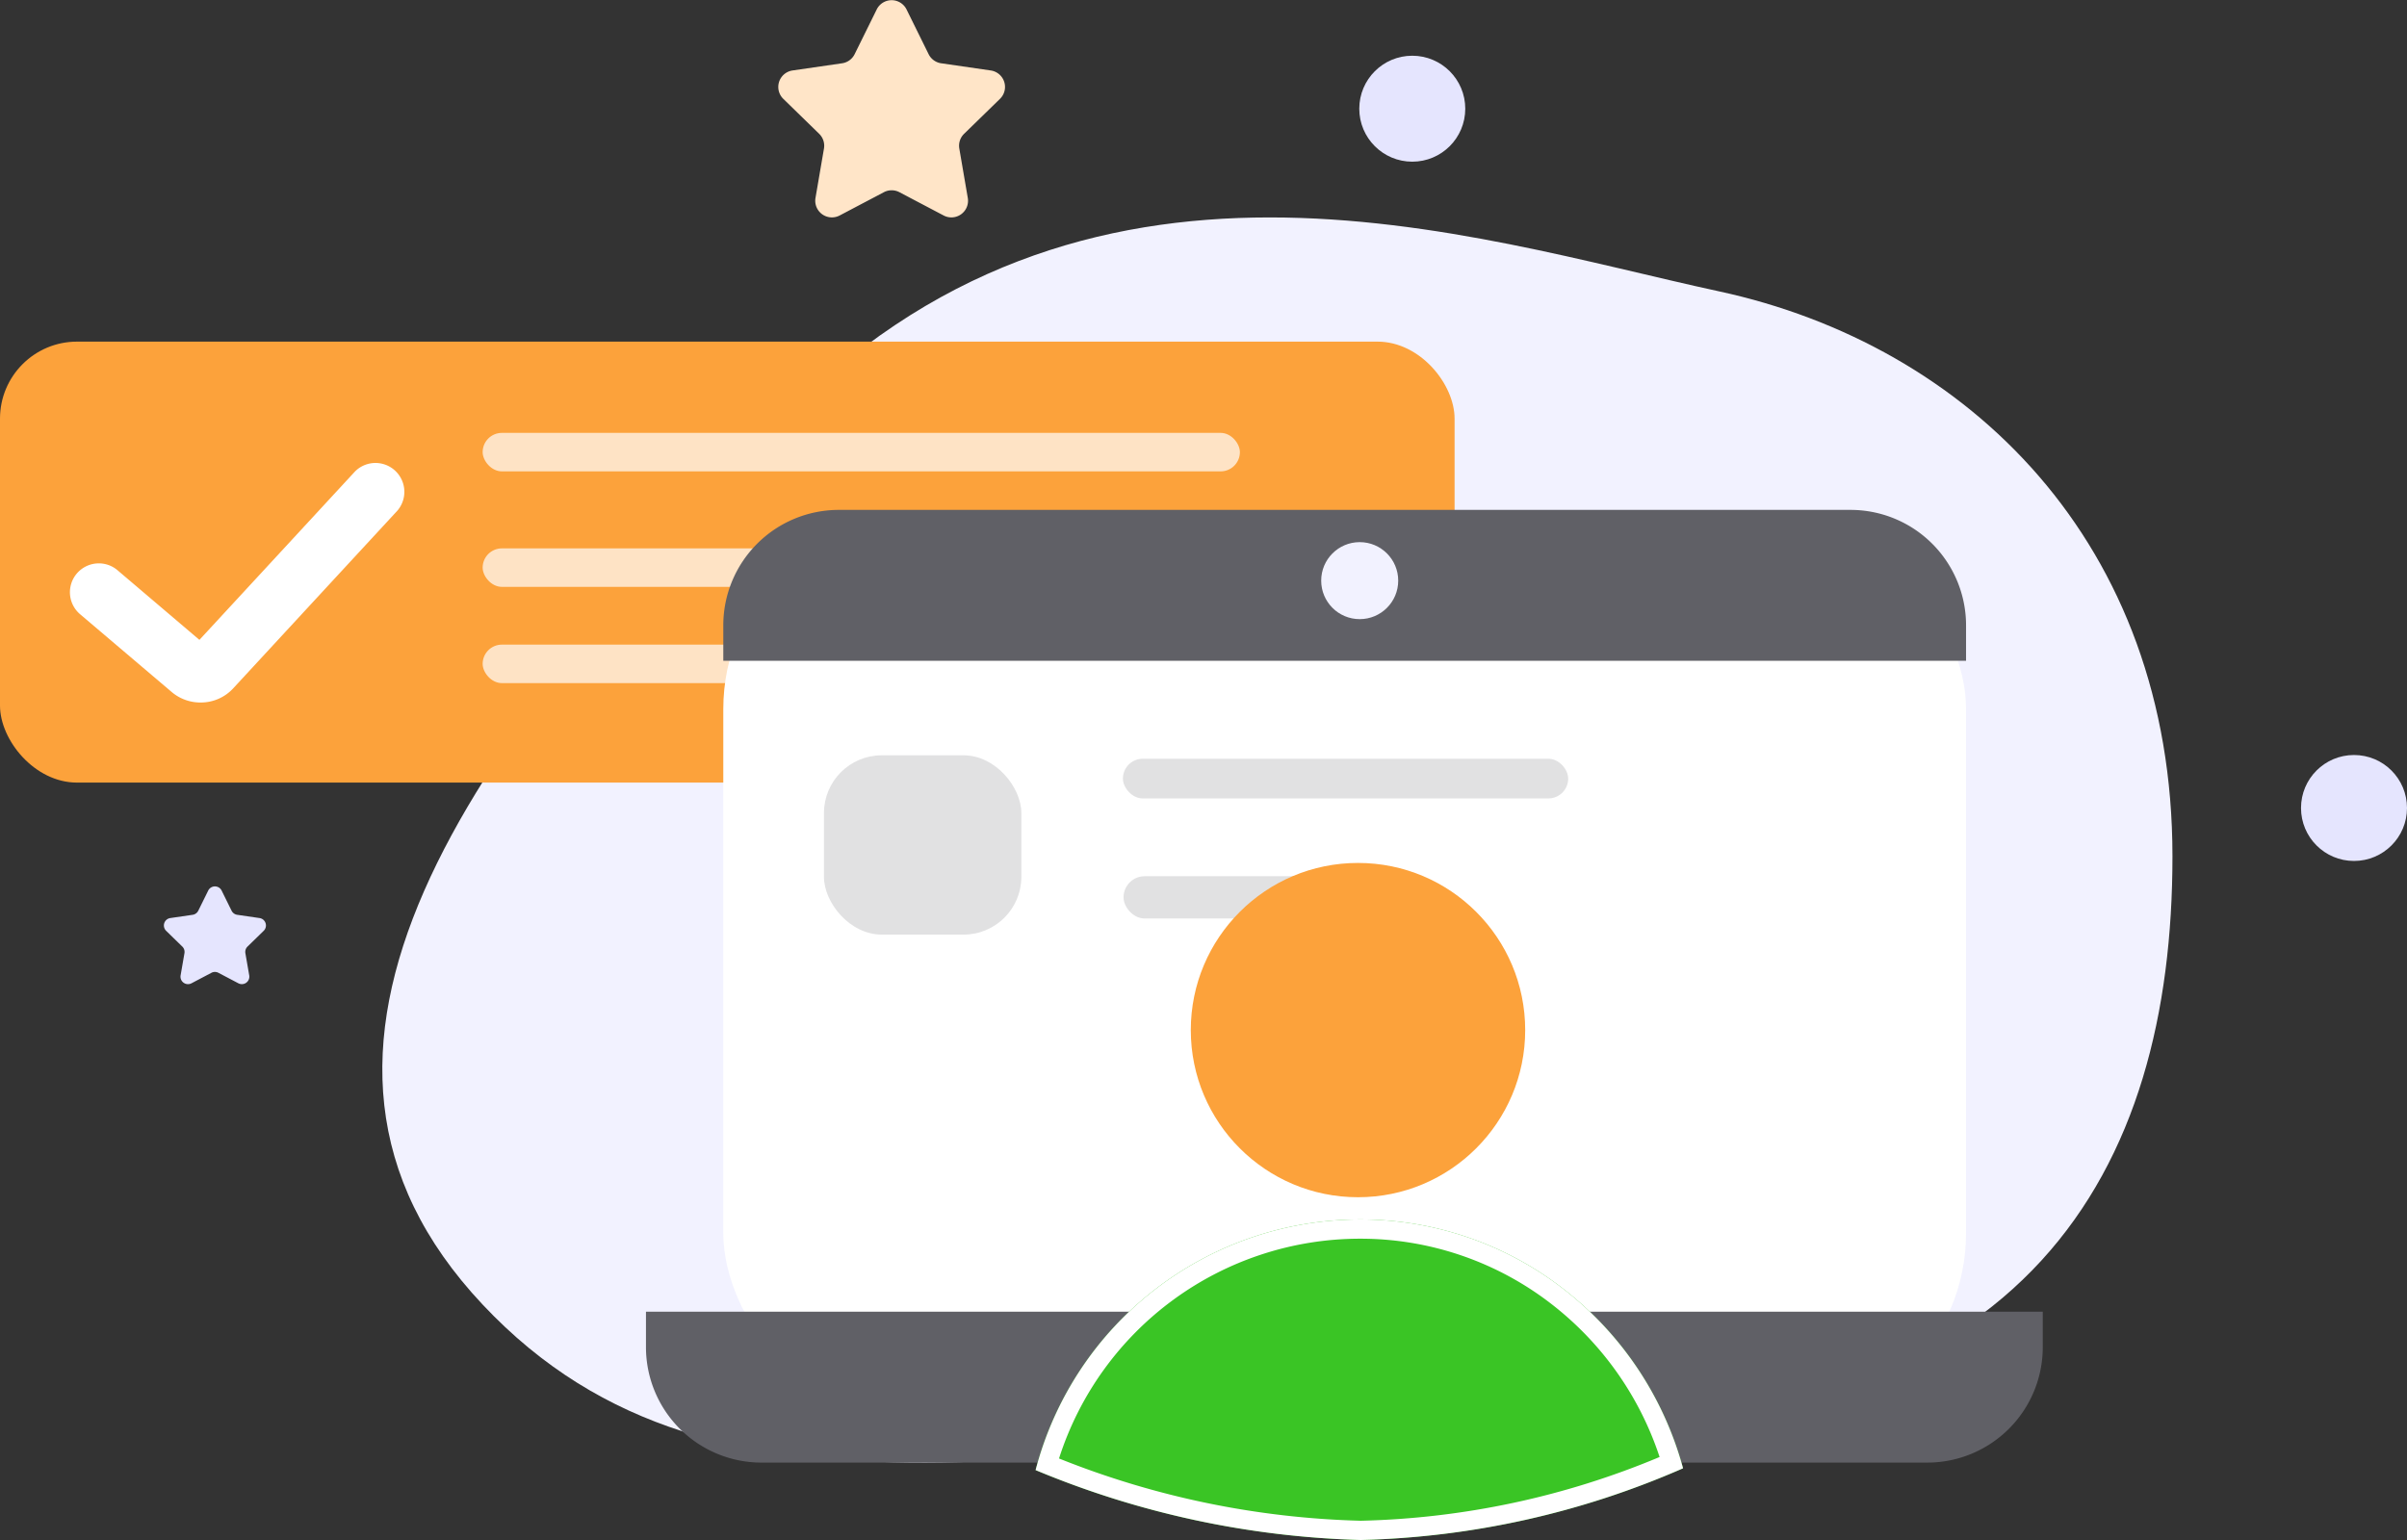 <svg xmlns="http://www.w3.org/2000/svg" width="125" height="80" viewBox="0 0 125 80">
  <rect x="0" y="0" width="125" height="80" fill="#333333" stroke="none"/>
  <g id="Group_10125" data-name="Group 10125" transform="translate(-877.868 -282.038)">
    <path id="Path_9283" data-name="Path 9283" d="M3756.328-6238.418c16-16.755,36.028-9.782,48.961-6.987s23.556,13.062,23.556,29.345-7.39,29.81-32.332,29.81-43.017,6.684-55.427-6.521S3740.331-6221.664,3756.328-6238.418Z" transform="translate(-2838.157 6542.576)" fill="#f2f2ff"/>
    <circle id="Ellipse_831" data-name="Ellipse 831" cx="2.752" cy="2.752" r="2.752" transform="translate(997.364 321.259)" fill="#e5e5fe"/>
    <circle id="Ellipse_2984" data-name="Ellipse 2984" cx="2.752" cy="2.752" r="2.752" transform="translate(948.458 284.933)" fill="#e5e5fe"/>
    <path id="Path_1333" data-name="Path 1333" d="M593.142,490.673l.518,1.05a.389.389,0,0,0,.293.213l1.159.169a.389.389,0,0,1,.215.664l-.838.817a.388.388,0,0,0-.112.344l.2,1.154a.389.389,0,0,1-.564.41l-1.037-.545a.389.389,0,0,0-.362,0l-1.036.545a.389.389,0,0,1-.565-.41l.2-1.154a.388.388,0,0,0-.112-.344l-.838-.817a.389.389,0,0,1,.216-.664l1.159-.169a.389.389,0,0,0,.293-.213l.518-1.05A.389.389,0,0,1,593.142,490.673Z" transform="translate(296.234 -162.376)" fill="#e5e5fe"/>
    <path id="Path_1334" data-name="Path 1334" d="M596.809,490.938l1.151,2.332a.863.863,0,0,0,.651.473l2.576.374a.864.864,0,0,1,.478,1.475l-1.863,1.816a.863.863,0,0,0-.248.765l.44,2.565a.864.864,0,0,1-1.254.912l-2.3-1.211a.865.865,0,0,0-.8,0l-2.3,1.211a.865.865,0,0,1-1.255-.912l.44-2.565a.863.863,0,0,0-.248-.765l-1.863-1.816a.865.865,0,0,1,.479-1.475l2.574-.374a.864.864,0,0,0,.651-.473l1.151-2.332A.864.864,0,0,1,596.809,490.938Z" transform="translate(328.133 -208.418)" fill="#ffe5c8"/>
    <circle id="Ellipse_851" data-name="Ellipse 851" cx="2.299" cy="2.299" r="2.299" transform="translate(891.679 305.746)" fill="#ffe5c8"/>
    <g id="Group_10124" data-name="Group 10124" transform="translate(877.868 299.785)">
      <rect id="Rectangle_3329" data-name="Rectangle 3329" width="75.539" height="22.907" rx="4" fill="#fca23b"/>
      <rect id="Rectangle_3330" data-name="Rectangle 3330" width="39.325" height="2" rx="1" transform="translate(25.065 4.74)" fill="#fff" opacity="0.7"/>
      <rect id="Rectangle_3331" data-name="Rectangle 3331" width="39.325" height="2" rx="1" transform="translate(25.065 10.74)" fill="#fff" opacity="0.7"/>
      <rect id="Rectangle_3332" data-name="Rectangle 3332" width="19.695" height="2" rx="1" transform="translate(25.065 15.74)" fill="#fff" opacity="0.7"/>
      <path id="Path_9281" data-name="Path 9281" d="M280.907,851.68a2.3,2.3,0,0,1-1.495-.543l-4.739-4.025a1.5,1.5,0,1,1,1.942-2.286l4.233,3.6,8.084-8.752a1.5,1.5,0,0,1,2.2,2.036l-8.545,9.251A2.286,2.286,0,0,1,280.907,851.68Z" transform="translate(-270.492 -832.933)" fill="#fff"/>
    </g>
    <rect id="Rectangle_8194" data-name="Rectangle 8194" width="64.539" height="47.222" rx="10" transform="translate(915.43 308.869)" fill="#fff"/>
    <path id="Rectangle_8193" data-name="Rectangle 8193" d="M6,0H58.539a6,6,0,0,1,6,6V7.839a0,0,0,0,1,0,0H0a0,0,0,0,1,0,0V6A6,6,0,0,1,6,0Z" transform="translate(915.43 308.526)" fill="#606066"/>
    <path id="Rectangle_8195" data-name="Rectangle 8195" d="M0,0H72.539a0,0,0,0,1,0,0V1.839a6,6,0,0,1-6,6H6a6,6,0,0,1-6-6V0A0,0,0,0,1,0,0Z" transform="translate(911.414 350.178)" fill="#606066"/>
    <rect id="Rectangle_8198" data-name="Rectangle 8198" width="10.25" height="9.314" rx="3" transform="translate(920.658 321.275)" fill="#606066" opacity="0.19"/>
    <rect id="Rectangle_8201" data-name="Rectangle 8201" width="23.124" height="2.062" rx="1.031" transform="translate(936.183 321.453)" fill="#606066" opacity="0.19"/>
    <rect id="Rectangle_8199" data-name="Rectangle 8199" width="16.398" height="2.197" rx="1.099" transform="translate(936.215 327.556)" fill="#606066" opacity="0.19"/>
    <ellipse id="Ellipse_2982" data-name="Ellipse 2982" cx="8.683" cy="8.683" rx="8.683" ry="8.683" transform="translate(939.708 326.866)" fill="#fca23b"/>
    <path id="Subtraction_230" data-name="Subtraction 230" d="M16.885,16.652A47.059,47.059,0,0,1,0,13.021,17.422,17.422,0,0,1,16.825,0,17.169,17.169,0,0,1,27.489,3.671a17.607,17.607,0,0,1,6.135,9.256A44.372,44.372,0,0,1,16.885,16.652Z" transform="translate(931.648 345.386)" fill="#3ac525"/>
    <path id="Subtraction_230_-_Outline" data-name="Subtraction 230 - Outline" d="M16.885,15.652A42.627,42.627,0,0,0,32.406,12.34a16.621,16.621,0,0,0-5.532-7.881A16.178,16.178,0,0,0,16.825,1,16.417,16.417,0,0,0,1.217,12.417a45.177,45.177,0,0,0,15.668,3.235m0,1A47.059,47.059,0,0,1,0,13.021,17.422,17.422,0,0,1,16.825,0,17.169,17.169,0,0,1,27.489,3.671a17.607,17.607,0,0,1,6.135,9.256A44.372,44.372,0,0,1,16.885,16.652Z" transform="translate(931.648 345.386)" fill="#fff"/>
    <circle id="Ellipse_2985" data-name="Ellipse 2985" cx="2" cy="2" r="2" transform="translate(946.48 310.201)" fill="#f2f2ff"/>
  </g>
</svg>
